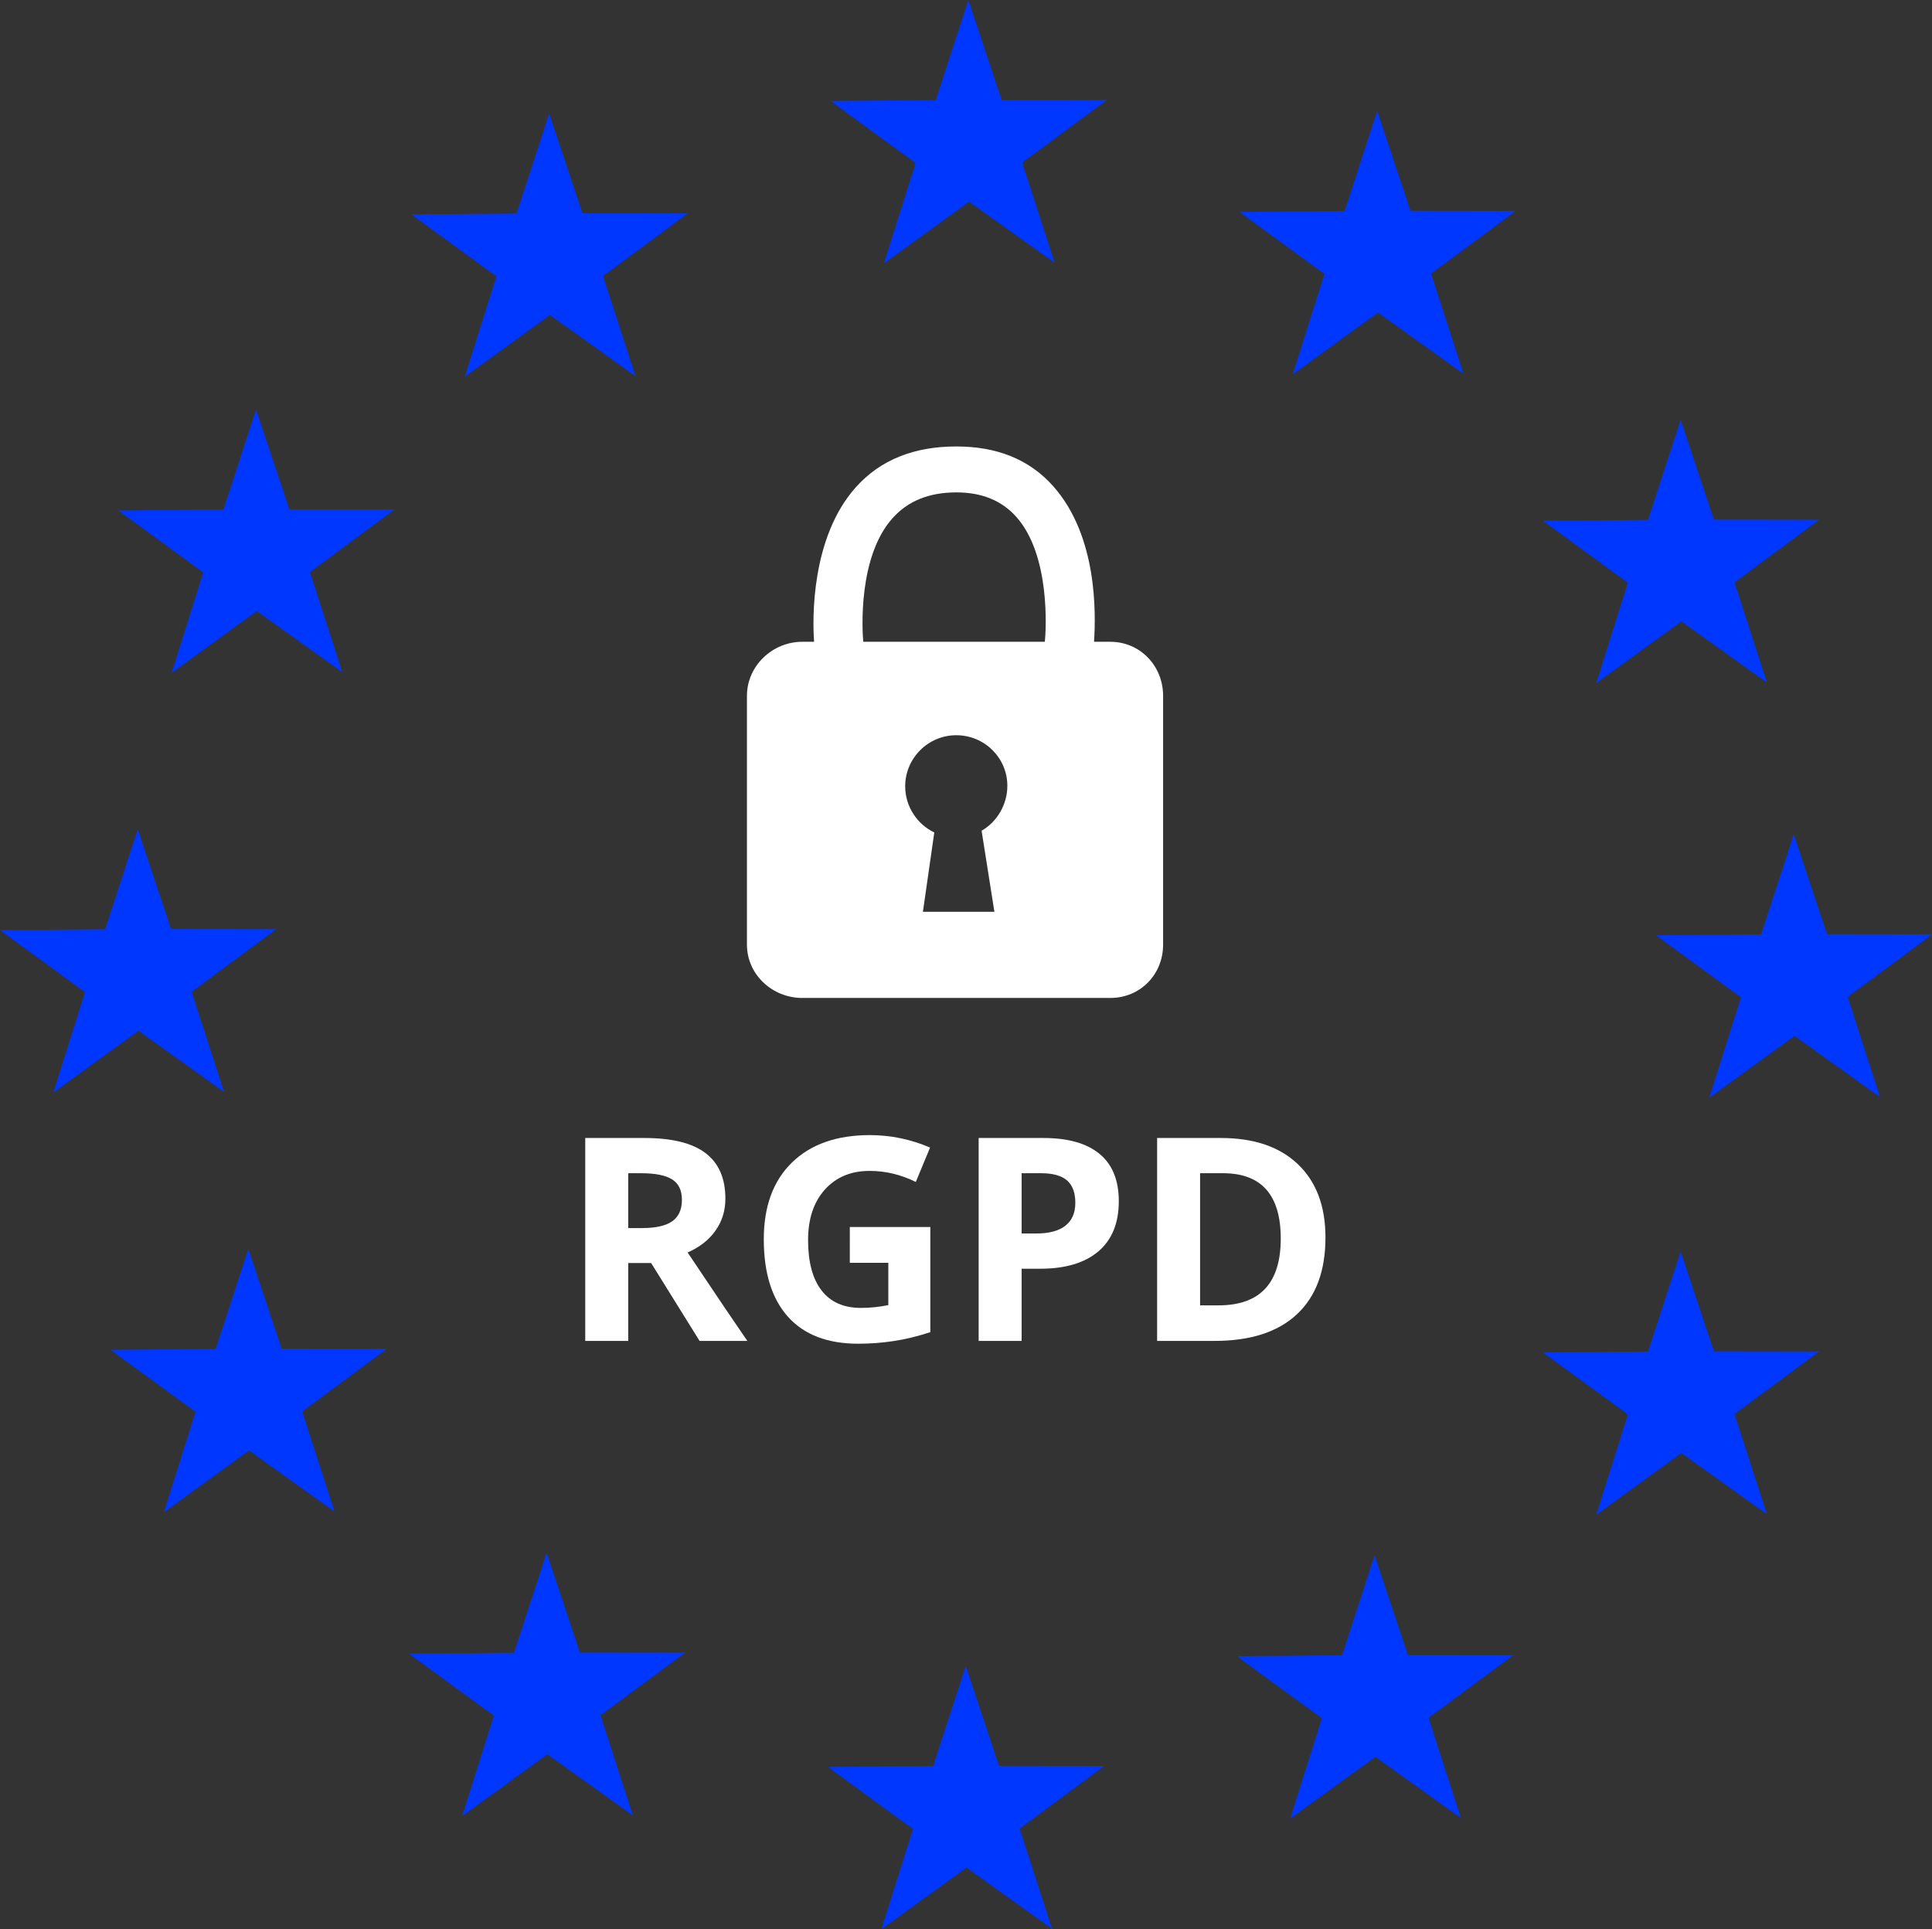 <?xml version="1.0" encoding="UTF-8" standalone="no"?>
<svg
   width="487.984"
   zoomAndPan="magnify"
   viewBox="0 0 365.988 365.449"
   height="487.266"
   preserveAspectRatio="xMidYMid meet"
   version="1.0"
   id="svg84"
   sodipodi:docname="RGPD.svg"
   inkscape:version="1.1.2 (0a00cf5339, 2022-02-04)"
   xmlns:inkscape="http://www.inkscape.org/namespaces/inkscape"
   xmlns:sodipodi="http://sodipodi.sourceforge.net/DTD/sodipodi-0.dtd"
   xmlns="http://www.w3.org/2000/svg"
   xmlns:svg="http://www.w3.org/2000/svg">
  <rect x="0" y="0" width="365.988" height="365.449" fill="#333333" stroke="none"/>
  <defs
     id="defs16">
    <g
       id="g2" />
    <clipPath
       id="a0f48cdc45">
      <path
         d="m 321,162 h 52.375 v 50 H 321 Z m 0,0"
         clip-rule="nonzero"
         id="path4" />
    </clipPath>
    <clipPath
       id="e995f3ccad">
      <path
         d="m 164,319 h 53 v 50.75 h -53 z m 0,0"
         clip-rule="nonzero"
         id="path7" />
    </clipPath>
    <clipPath
       id="8d22e940e2">
      <path
         d="M 7.375,161 H 60 v 50 H 7.375 Z m 0,0"
         clip-rule="nonzero"
         id="path10" />
    </clipPath>
    <clipPath
       id="47a7c6fe30">
      <path
         d="M 148.789,88.219 H 228 v 105 h -79.211 z m 0,0"
         clip-rule="nonzero"
         id="path13" />
    </clipPath>
  </defs>
  <g
     id="g1008"
     transform="translate(-7.387,-4)">
    <path
       fill="#000000"
       d="M 207.16,53.762 190.953,42.176 174.824,53.875 l 6,-19.016 L 164.727,23.121 184.641,22.957 190.82,4 l 6.309,18.914 19.914,0.023 -16.016,11.852 z m 0,0"
       fill-opacity="1"
       fill-rule="evenodd"
       id="path18"
       style="fill:#0037ff;fill-opacity:1" />
    <path
       fill="#000000"
       d="M 127.758,75.242 111.551,63.656 95.422,75.355 101.422,56.344 85.324,44.602 105.238,44.438 l 6.18,-18.957 6.309,18.914 19.914,0.023 -16.016,11.852 z m 0,0"
       fill-opacity="1"
       fill-rule="evenodd"
       id="path20"
       style="fill:#0037ff;fill-opacity:1" />
    <path
       fill="#000000"
       d="M 284.609,74.777 268.406,63.188 l -16.129,11.703 6,-19.016 -16.098,-11.742 19.914,-0.16 6.176,-18.957 6.312,18.91 19.914,0.027 -16.016,11.852 z m 0,0"
       fill-opacity="1"
       fill-rule="evenodd"
       id="path22"
       style="fill:#0037ff;fill-opacity:1" />
    <path
       fill="#000000"
       d="m 342.094,133.277 -16.207,-11.586 -16.125,11.699 5.996,-19.016 -16.098,-11.738 19.914,-0.164 6.18,-18.957 6.309,18.914 19.914,0.023 -16.016,11.852 z m 0,0"
       fill-opacity="1"
       fill-rule="evenodd"
       id="path24"
       style="fill:#0037ff;fill-opacity:1" />
    <g
       clip-path="url(#a0f48cdc45)"
       id="g28"
       style="fill:#0037ff;fill-opacity:1">
      <path
         fill="#000000"
         d="m 363.52,211.797 -16.203,-11.586 -16.129,11.703 6,-19.016 -16.098,-11.742 19.914,-0.164 6.176,-18.953 6.312,18.91 19.914,0.027 -16.016,11.852 z m 0,0"
         fill-opacity="1"
         fill-rule="evenodd"
         id="path26"
         style="fill:#0037ff;fill-opacity:1" />
    </g>
    <path
       fill="#000000"
       d="m 342.094,290.812 -16.207,-11.586 -16.125,11.703 5.996,-19.016 -16.098,-11.742 19.914,-0.164 6.18,-18.953 6.309,18.91 19.914,0.027 -16.016,11.852 z m 0,0"
       fill-opacity="1"
       fill-rule="evenodd"
       id="path30"
       style="fill:#0037ff;fill-opacity:1" />
    <path
       fill="#000000"
       d="m 284.125,348.359 -16.207,-11.586 -16.129,11.703 6,-19.016 -16.098,-11.742 19.914,-0.164 6.176,-18.953 6.312,18.91 19.914,0.027 -16.016,11.852 z m 0,0"
       fill-opacity="1"
       fill-rule="evenodd"
       id="path32"
       style="fill:#0037ff;fill-opacity:1" />
    <g
       clip-path="url(#e995f3ccad)"
       id="g36"
       style="fill:#0037ff;fill-opacity:1">
      <path
         fill="#000000"
         d="M 206.672,369.336 190.465,357.75 l -16.125,11.699 5.996,-19.012 -16.098,-11.742 19.914,-0.164 6.18,-18.957 6.309,18.914 19.914,0.023 -16.016,11.852 z m 0,0"
         fill-opacity="1"
         fill-rule="evenodd"
         id="path34"
         style="fill:#0037ff;fill-opacity:1" />
    </g>
    <path
       fill="#000000"
       d="m 127.27,347.875 -16.207,-11.586 -16.125,11.699 5.996,-19.016 -16.094,-11.738 19.914,-0.164 6.176,-18.957 6.309,18.914 19.918,0.023 -16.016,11.852 z m 0,0"
       fill-opacity="1"
       fill-rule="evenodd"
       id="path38"
       style="fill:#0037ff;fill-opacity:1" />
    <path
       fill="#000000"
       d="m 70.762,290.328 -16.207,-11.59 -16.125,11.703 5.996,-19.016 -16.098,-11.738 19.914,-0.164 6.18,-18.957 6.309,18.91 19.914,0.027 -16.016,11.852 z m 0,0"
       fill-opacity="1"
       fill-rule="evenodd"
       id="path40"
       style="fill:#0037ff;fill-opacity:1" />
    <g
       clip-path="url(#8d22e940e2)"
       id="g44"
       style="fill:#0037ff;fill-opacity:1">
      <path
         fill="#000000"
         d="m 49.82,210.824 -16.207,-11.586 -16.125,11.699 5.996,-19.012 -16.098,-11.742 19.914,-0.164 6.18,-18.957 6.309,18.914 L 59.703,180 43.688,191.852 Z m 0,0"
         fill-opacity="1"
         fill-rule="evenodd"
         id="path42"
         style="fill:#0037ff;fill-opacity:1" />
    </g>
    <path
       fill="#000000"
       d="m 72.227,131.32 -16.207,-11.586 -16.125,11.703 5.996,-19.016 -16.098,-11.742 19.918,-0.164 6.176,-18.953 6.309,18.91 19.914,0.027 -16.012,11.852 z m 0,0"
       fill-opacity="1"
       fill-rule="evenodd"
       id="path46"
       style="fill:#0037ff;fill-opacity:1" />
  </g>
  <g
     clip-path="url(#47a7c6fe30)"
     id="g50"
     style="fill:#ffffff;fill-opacity:1"
     transform="translate(-7.387,-4)">
    <path
       fill="#000000"
       d="m 217.707,125.57 h -3.07 c 0.344,-5.441 0.672,-20.055 -7.777,-29.52 -4.527,-5.066 -10.684,-7.48 -18.305,-7.48 -0.008,0 -0.016,0 -0.019,0 -7.949,0 -14.355,2.504 -19.035,7.738 -8.484,9.5 -8.223,24.906 -7.895,29.262 h -2.234 c -5.688,0 -10.488,4.582 -10.488,10.238 v 47.129 c 0,5.656 4.797,10.102 10.488,10.102 h 58.336 c 5.688,0 10.012,-4.445 10.012,-10.102 v -47.129 c 0,-5.656 -4.324,-10.238 -10.012,-10.238 z m -21.945,51.145 h -13.543 l 2.156,-15.023 c -3.25,-1.555 -5.512,-4.926 -5.512,-8.75 0,-5.312 4.332,-9.672 9.676,-9.672 5.344,0 9.676,4.281 9.676,9.59 0,3.566 -1.977,6.844 -4.879,8.5 z m 9.555,-51.145 h -34.395 c -0.215,-2.18 -1.004,-16.113 5.543,-23.41 2.879,-3.211 6.828,-4.887 12.078,-4.887 0.004,0 0.008,0 0.012,0 4.91,0 8.621,1.586 11.344,4.625 6.512,7.27 5.645,21.492 5.418,23.672 z m 0,0"
       fill-opacity="1"
       fill-rule="nonzero"
       id="path48"
       style="fill:#ffffff;fill-opacity:1" />
  </g>
  <g
     id="g991"
     style="fill:#ffffff;fill-opacity:1"
     transform="translate(-7.387,-4)">
    <g
       fill="#000000"
       fill-opacity="1"
       id="g58"
       style="fill:#ffffff;fill-opacity:1">
      <g
         transform="translate(113.409,258.003)"
         id="g56"
         style="fill:#ffffff;fill-opacity:1">
        <g
           id="g54"
           style="fill:#ffffff;fill-opacity:1">
          <path
             d="m 12.984,-21.375 h 2.625 c 2.582,0 4.484,-0.426 5.703,-1.281 1.227,-0.863 1.844,-2.219 1.844,-4.062 0,-1.82 -0.625,-3.117 -1.875,-3.891 -1.25,-0.77 -3.195,-1.156 -5.828,-1.156 h -2.469 z m 0,6.625 V 0 H 4.844 v -38.438 h 11.188 c 5.227,0 9.094,0.953 11.594,2.859 2.508,1.898 3.766,4.781 3.766,8.656 0,2.262 -0.625,4.273 -1.875,6.031 -1.242,1.762 -3,3.141 -5.281,4.141 5.789,8.648 9.562,14.23 11.312,16.75 H 26.5 l -9.172,-14.75 z m 0,0"
             id="path52"
             style="fill:#ffffff;fill-opacity:1" />
        </g>
      </g>
    </g>
    <g
       fill="#000000"
       fill-opacity="1"
       id="g66"
       style="fill:#ffffff;fill-opacity:1">
      <g
         transform="translate(148.95,258.003)"
         id="g64"
         style="fill:#ffffff;fill-opacity:1">
        <g
           id="g62"
           style="fill:#ffffff;fill-opacity:1">
          <path
             d="m 19.422,-21.578 h 15.25 V -1.656 c -2.469,0.805 -4.797,1.367 -6.984,1.688 -2.18,0.332 -4.406,0.5 -6.688,0.5 -5.805,0 -10.234,-1.703 -13.297,-5.109 -3.055,-3.414 -4.578,-8.312 -4.578,-14.688 0,-6.207 1.773,-11.047 5.328,-14.516 3.551,-3.469 8.473,-5.203 14.766,-5.203 3.938,0 7.738,0.789 11.406,2.359 l -2.703,6.516 c -2.812,-1.395 -5.734,-2.094 -8.766,-2.094 -3.523,0 -6.344,1.184 -8.469,3.547 -2.117,2.367 -3.172,5.547 -3.172,9.547 0,4.168 0.852,7.355 2.562,9.562 1.707,2.199 4.191,3.297 7.453,3.297 1.695,0 3.426,-0.176 5.188,-0.531 v -8.016 h -7.297 z m 0,0"
             id="path60"
             style="fill:#ffffff;fill-opacity:1" />
        </g>
      </g>
    </g>
    <g
       fill="#000000"
       fill-opacity="1"
       id="g74"
       style="fill:#ffffff;fill-opacity:1">
      <g
         transform="translate(187.935,258.003)"
         id="g72"
         style="fill:#ffffff;fill-opacity:1">
        <g
           id="g70"
           style="fill:#ffffff;fill-opacity:1">
          <path
             d="m 12.984,-20.344 h 2.688 c 2.5,0 4.367,-0.492 5.609,-1.484 1.25,-0.988 1.875,-2.43 1.875,-4.328 0,-1.914 -0.523,-3.328 -1.562,-4.234 -1.043,-0.914 -2.68,-1.375 -4.906,-1.375 h -3.703 z m 18.406,-6.109 c 0,4.137 -1.293,7.305 -3.875,9.5 -2.586,2.188 -6.262,3.281 -11.031,3.281 h -3.5 V 0 H 4.844 v -38.438 h 12.266 c 4.664,0 8.211,1.008 10.641,3.016 2.426,2 3.641,4.992 3.641,8.969 z m 0,0"
             id="path68"
             style="fill:#ffffff;fill-opacity:1" />
        </g>
      </g>
    </g>
    <g
       fill="#000000"
       fill-opacity="1"
       id="g82"
       style="fill:#ffffff;fill-opacity:1">
      <g
         transform="translate(221.742,258.003)"
         id="g80"
         style="fill:#ffffff;fill-opacity:1">
        <g
           id="g78"
           style="fill:#ffffff;fill-opacity:1">
          <path
             d="m 36.734,-19.594 c 0,6.336 -1.805,11.184 -5.406,14.547 C 27.723,-1.68 22.52,0 15.719,0 h -10.875 v -38.438 h 12.062 c 6.27,0 11.141,1.656 14.609,4.969 3.477,3.312 5.219,7.938 5.219,13.875 z m -8.469,0.219 c 0,-8.258 -3.648,-12.391 -10.938,-12.391 h -4.344 v 25.031 h 3.5 c 7.852,0 11.781,-4.211 11.781,-12.641 z m 0,0"
             id="path76"
             style="fill:#ffffff;fill-opacity:1" />
        </g>
      </g>
    </g>
  </g>
</svg>
